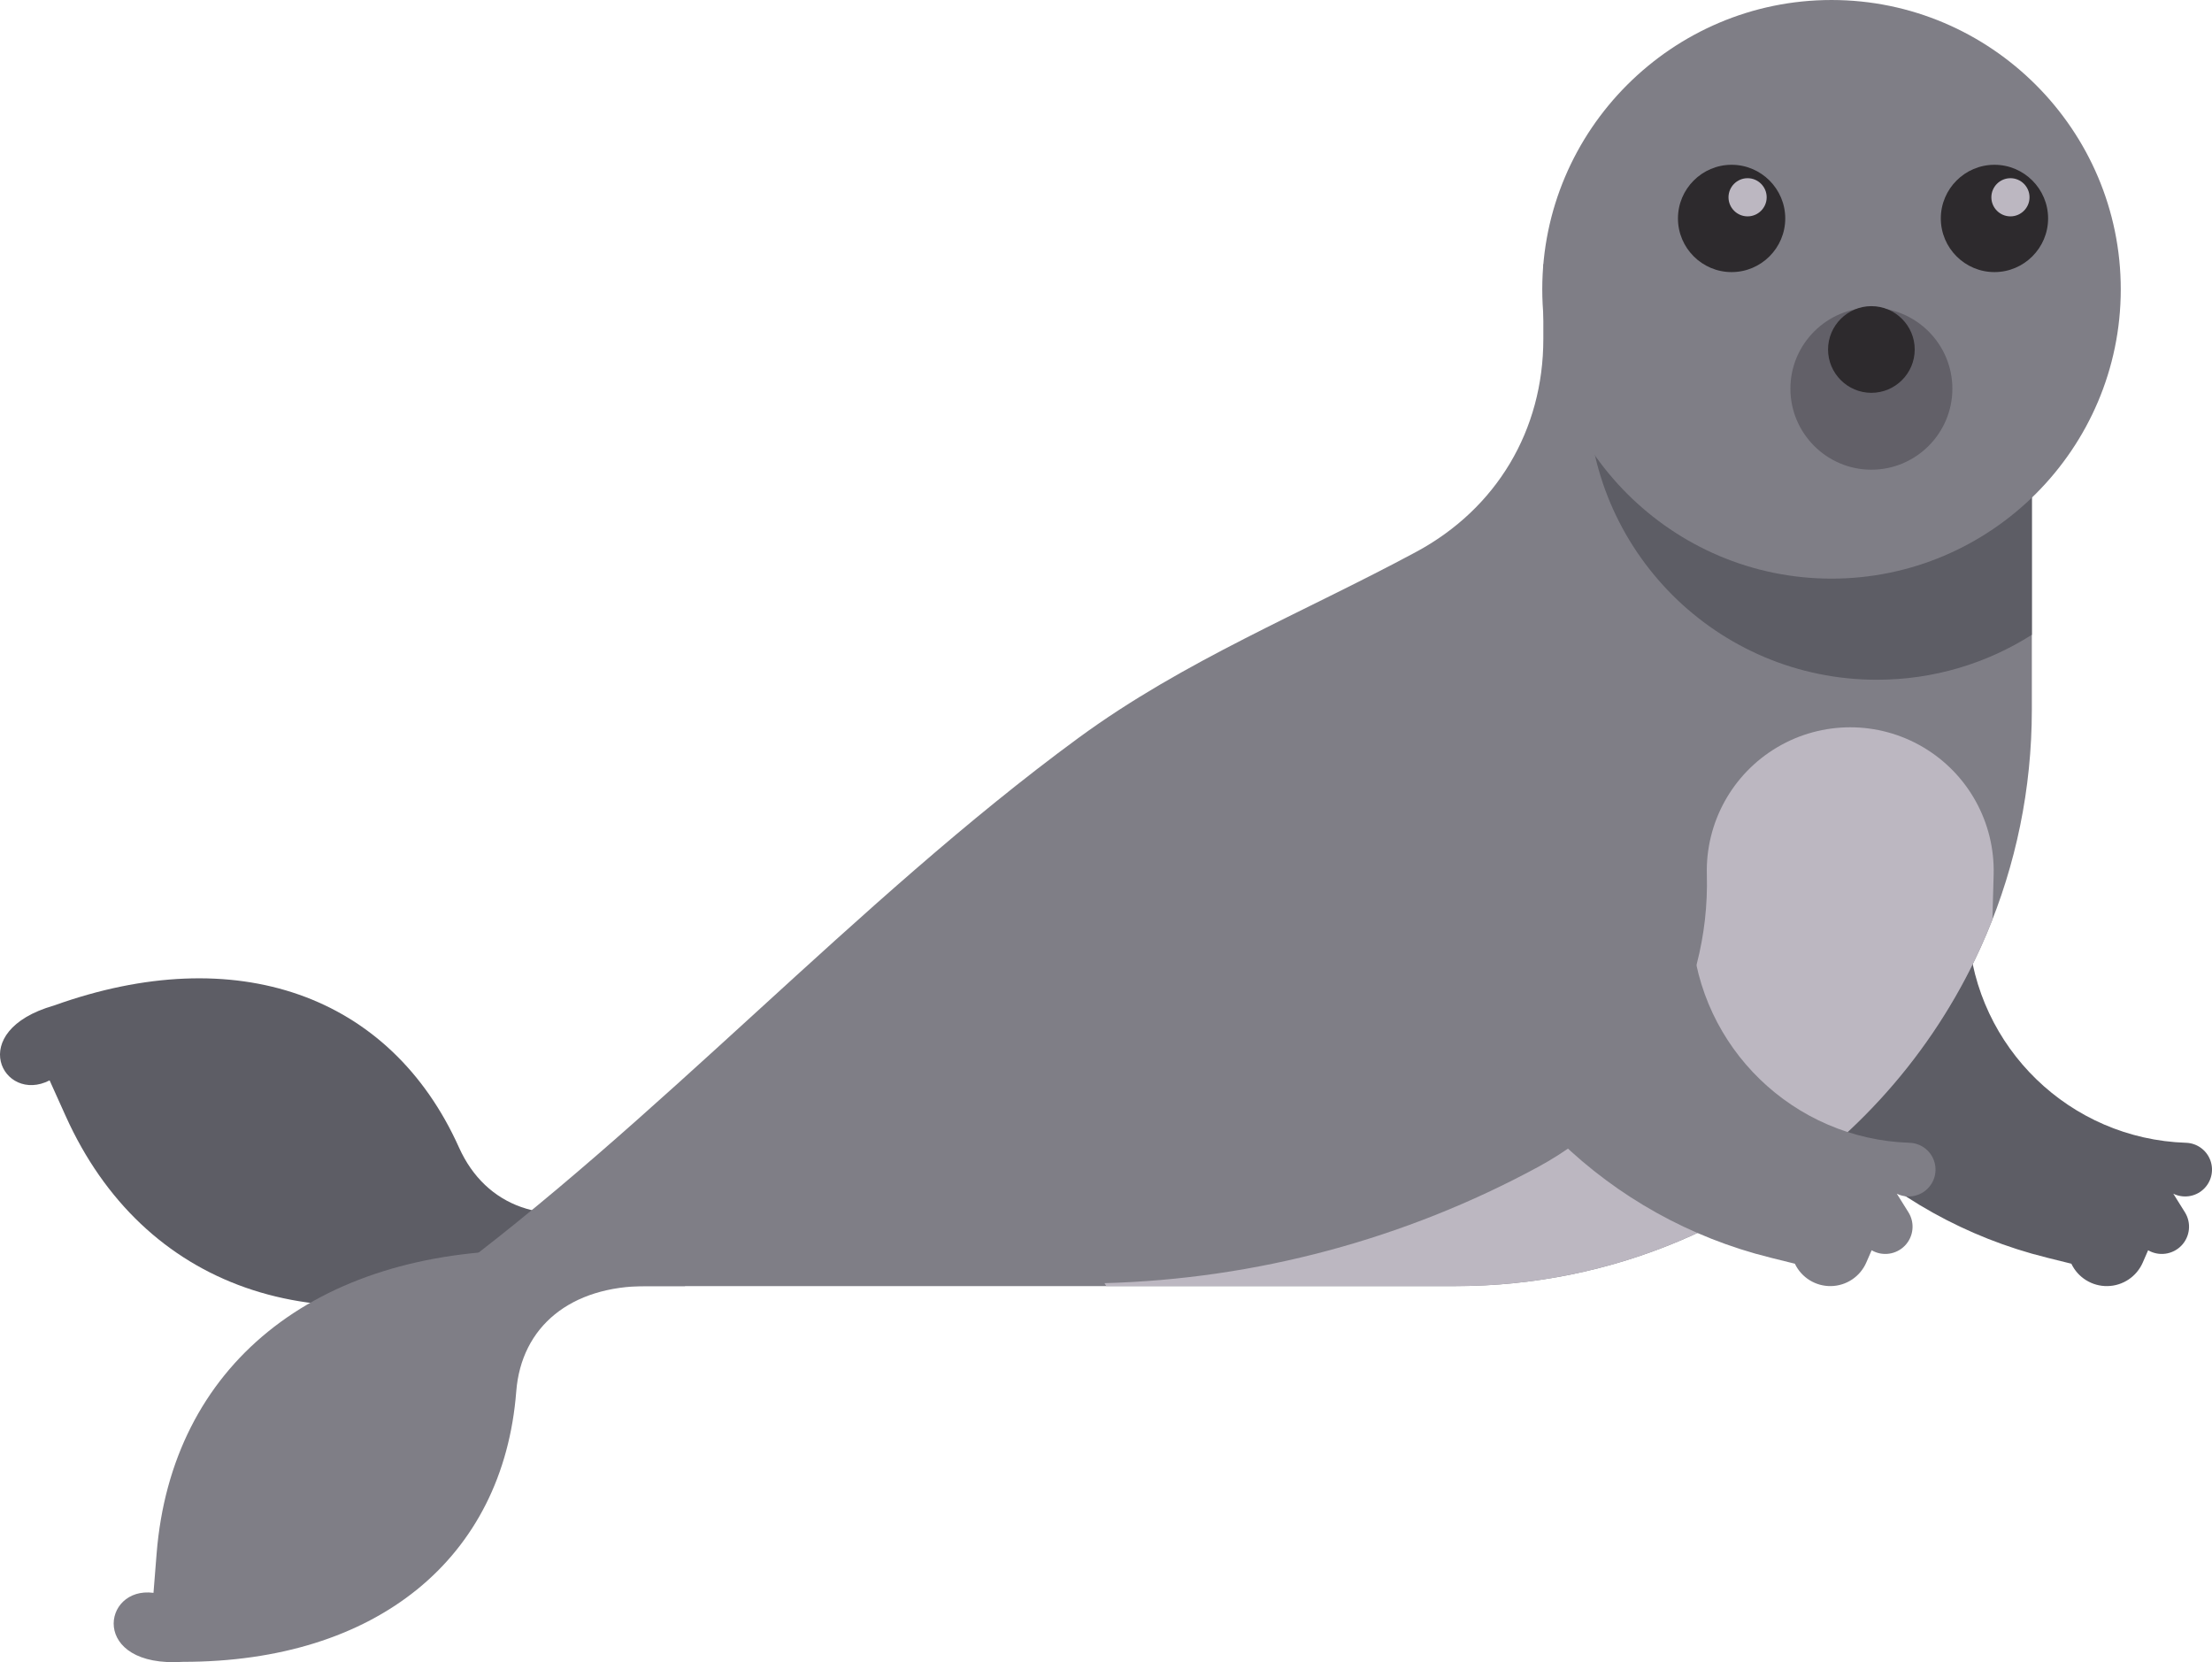 <?xml version="1.0" encoding="UTF-8" standalone="no"?>
<!-- Created with Inkscape (http://www.inkscape.org/) -->

<svg
   xmlns:dc="http://purl.org/dc/elements/1.1/"
   xmlns:cc="http://creativecommons.org/ns#"
   xmlns:rdf="http://www.w3.org/1999/02/22-rdf-syntax-ns#"
   xmlns:svg="http://www.w3.org/2000/svg"
   xmlns="http://www.w3.org/2000/svg"
   xmlns:sodipodi="http://sodipodi.sourceforge.net/DTD/sodipodi-0.dtd"
   xmlns:inkscape="http://www.inkscape.org/namespaces/inkscape"
   id="svg2"
   version="1.1"
   inkscape:version="0.48.5 r10040"
   width="729.269"
   height="547.885"
   xml:space="preserve"
   sodipodi:docname="seal.svg"><defs
     id="defs6" /><sodipodi:namedview
     pagecolor="#ffffff"
     bordercolor="#666666"
     borderopacity="1"
     objecttolerance="10"
     gridtolerance="10"
     guidetolerance="10"
     inkscape:pageopacity="0"
     inkscape:pageshadow="2"
     inkscape:window-width="1366"
     inkscape:window-height="720"
     id="namedview4"
     showgrid="false"
     inkscape:zoom="0.46855876"
     inkscape:cx="380.86921"
     inkscape:cy="340.5013"
     inkscape:window-x="0"
     inkscape:window-y="0"
     inkscape:window-maximized="1"
     inkscape:current-layer="g12"
     fit-margin-top="0"
     fit-margin-left="0"
     fit-margin-right="0"
     fit-margin-bottom="0" /><g
     id="g10"
     inkscape:groupmode="layer"
     inkscape:label="ink_ext_XXXXXX"
     transform="matrix(1.25,0,0,-1.25,1.5345925e-4,712.299)"><g
       id="g12"
       transform="scale(0.1,0.1)"><path
         d="m 5182.74,3370.94 8.61,-130.47 c 20.12,-305.3 268.52,-545.57 574.32,-555.54 28.89,-0.94 54.32,-19.35 64.21,-46.52 9.89,-27.16 2.26,-57.62 -19.25,-76.93 -21.52,-19.32 -52.64,-23.57 -78.56,-10.81 l 30.58,-48.91 c 17.52,-27.98 13.7,-64.34 -9.27,-88.07 -22.96,-23.73 -59.15,-28.77 -87.72,-12.2 l -14.09,-32.3 c -16.19,-37.2 -52.63,-61.51 -93.18,-62.17 -40.56,-0.69 -77.76,22.4 -95.19,59.01 l -65,16.12 c -424.75,105.35 -760.53,430.15 -879.92,851.15 l 664.46,137.64"
         style="fill:#5d5d65;fill-opacity:1;fill-rule:evenodd;stroke:none"
         id="path66"
         inkscape:connector-curvature="0" /><path
         d="M 1724.32,2561.29 1627,2526.42 c -186.98,-67.03 -345.71,-11.34 -416.38,146.07 C 1029.4,3076.14 622.379,3218.91 142.898,3047.09 -94.082,2979.5 8.312,2786.38 130.84,2849.5 l 42.637,-94.56 C 377.449,2302.61 834.039,2142.45 1371.98,2334.47 l 352.34,226.82"
         style="fill:#5d5d65;fill-opacity:1;fill-rule:evenodd;stroke:none"
         id="path68"
         inkscape:connector-curvature="0" /><path
         d="m 5358.98,3957.5 0,-130.38 c 0,-839.54 -680.59,-1520.1 -1520.13,-1520.1 l -2693.38,0 c 588.17,431.08 1111.06,1014.58 1699.21,1445.7 279.17,204.6 592.34,329.89 890.44,490.34 212.03,114.13 335.43,320.67 335.43,561.48 l 0,197.35 1288.43,0 0,-1044.39"
         style="fill:#7f7e86;fill-opacity:1;fill-rule:evenodd;stroke:none"
         id="path70"
         inkscape:connector-curvature="0" /><path
         d="M 5254.98,3273.55 C 5033.64,2707.74 4483.07,2307.02 3838.85,2307.02 l -920.97,0 -4.85,7.75 c 400.06,10.95 791.94,115.95 1143.85,306.5 281.67,152.52 453.64,450.44 444.92,770.61 -3.77,137.57 67.49,266.35 186.06,336.25 118.56,69.9 265.73,69.9 384.29,0 118.57,-69.9 189.83,-198.68 186.07,-336.25 l -3.24,-118.33"
         style="fill:#bcb7c1;fill-opacity:1;fill-rule:evenodd;stroke:none"
         id="path72"
         inkscape:connector-curvature="0" /><path
         d="m 4263.8,5001.89 1095.18,0 0,-977.4 c -118.14,-75.07 -258.29,-118.58 -408.63,-118.58 -421.35,0 -762.91,341.57 -762.91,762.92 0,119.42 27.46,232.41 76.36,333.06"
         style="fill:#5d5d65;fill-opacity:1;fill-rule:evenodd;stroke:none"
         id="path74"
         inkscape:connector-curvature="0" /><path
         d="m 4830.61,4172.57 c 420.21,0 762.92,342.71 762.92,762.91 0,420.2 -342.71,762.91 -762.92,762.91 -420.18,0 -762.9,-342.71 -762.9,-762.91 0,-420.2 342.72,-762.91 762.9,-762.91"
         style="fill:#7f7e86;fill-opacity:1;fill-rule:evenodd;stroke:none"
         id="path76"
         inkscape:connector-curvature="0" /><path
         d="m 1807.68,2307.02 -103.39,0 c -198.64,0 -329.27,-105.98 -342.69,-278 -34.44,-441.1 -369.416,-712.83 -878.768,-712.83 -245.883,-16.31 -214.644,200.02 -78.004,181.94 l 8.246,103.39 c 39.422,494.62 415.196,799.44 986.396,800.14 l 408.21,-94.64"
         style="fill:#7f7e86;fill-opacity:1;fill-rule:evenodd;stroke:none"
         id="path78"
         inkscape:connector-curvature="0" /><path
         d="m 4935.79,4459.82 c 117.63,0 213.59,95.97 213.59,213.6 0,117.65 -95.96,213.59 -213.59,213.59 -117.64,0 -213.59,-95.94 -213.59,-213.59 0,-117.63 95.95,-213.6 213.59,-213.6"
         style="fill:#626068;fill-opacity:1;fill-rule:evenodd;stroke:none"
         id="path80"
         inkscape:connector-curvature="0" /><path
         d="m 4567.09,4980.89 c 77.95,0 141.51,63.56 141.51,141.49 0,77.94 -63.56,141.49 -141.51,141.49 -77.92,0 -141.48,-63.55 -141.48,-141.49 0,-77.93 63.56,-141.49 141.48,-141.49"
         style="fill:#2d2a2d;fill-opacity:1;fill-rule:evenodd;stroke:none"
         id="path82"
         inkscape:connector-curvature="0" /><path
         d="m 4609.27,5127.83 c 27.73,0 50.33,22.61 50.33,50.33 0,27.72 -22.6,50.34 -50.33,50.34 -27.72,0 -50.34,-22.62 -50.34,-50.34 0,-27.72 22.62,-50.33 50.34,-50.33"
         style="fill:#bcb7c1;fill-opacity:1;fill-rule:evenodd;stroke:none"
         id="path84"
         inkscape:connector-curvature="0" /><path
         d="m 5260.39,4980.89 c 77.93,0 141.48,63.56 141.48,141.49 0,77.94 -63.55,141.49 -141.48,141.49 -77.95,0 -141.49,-63.55 -141.49,-141.49 0,-77.93 63.54,-141.49 141.49,-141.49"
         style="fill:#2d2a2d;fill-opacity:1;fill-rule:evenodd;stroke:none"
         id="path86"
         inkscape:connector-curvature="0" /><path
         d="m 5302.54,5127.83 c 27.72,0 50.33,22.61 50.33,50.33 0,27.72 -22.61,50.34 -50.33,50.34 -27.72,0 -50.33,-22.62 -50.33,-50.34 0,-27.72 22.61,-50.33 50.33,-50.33"
         style="fill:#bcb7c1;fill-opacity:1;fill-rule:evenodd;stroke:none"
         id="path88"
         inkscape:connector-curvature="0" /><path
         d="m 4935.79,4662.54 c 62.95,0 114.28,51.34 114.28,114.29 0,62.93 -51.33,114.27 -114.28,114.27 -62.94,0 -114.28,-51.34 -114.28,-114.27 0,-62.95 51.34,-114.29 114.28,-114.29"
         style="fill:#2d2a2d;fill-opacity:1;fill-rule:evenodd;stroke:none"
         id="path90"
         inkscape:connector-curvature="0" /><path
         d="m 4453.52,3370.94 8.61,-130.47 c 20.13,-305.3 268.52,-545.57 574.32,-555.54 28.9,-0.94 54.32,-19.35 64.22,-46.52 9.9,-27.16 2.27,-57.62 -19.26,-76.93 -21.52,-19.32 -52.63,-23.57 -78.55,-10.81 l 30.58,-48.91 c 17.52,-27.98 13.69,-64.34 -9.26,-88.07 -22.97,-23.73 -59.17,-28.77 -87.72,-12.2 l -14.1,-32.3 c -16.19,-37.2 -52.64,-61.51 -93.19,-62.17 -40.54,-0.69 -77.76,22.4 -95.19,59.01 l -64.99,16.12 c -424.76,105.35 -760.52,430.15 -879.91,851.15 l 664.44,137.64"
         style="fill:#7f7e86;fill-opacity:1;fill-rule:evenodd;stroke:none"
         id="path92"
         inkscape:connector-curvature="0" /></g></g></svg>